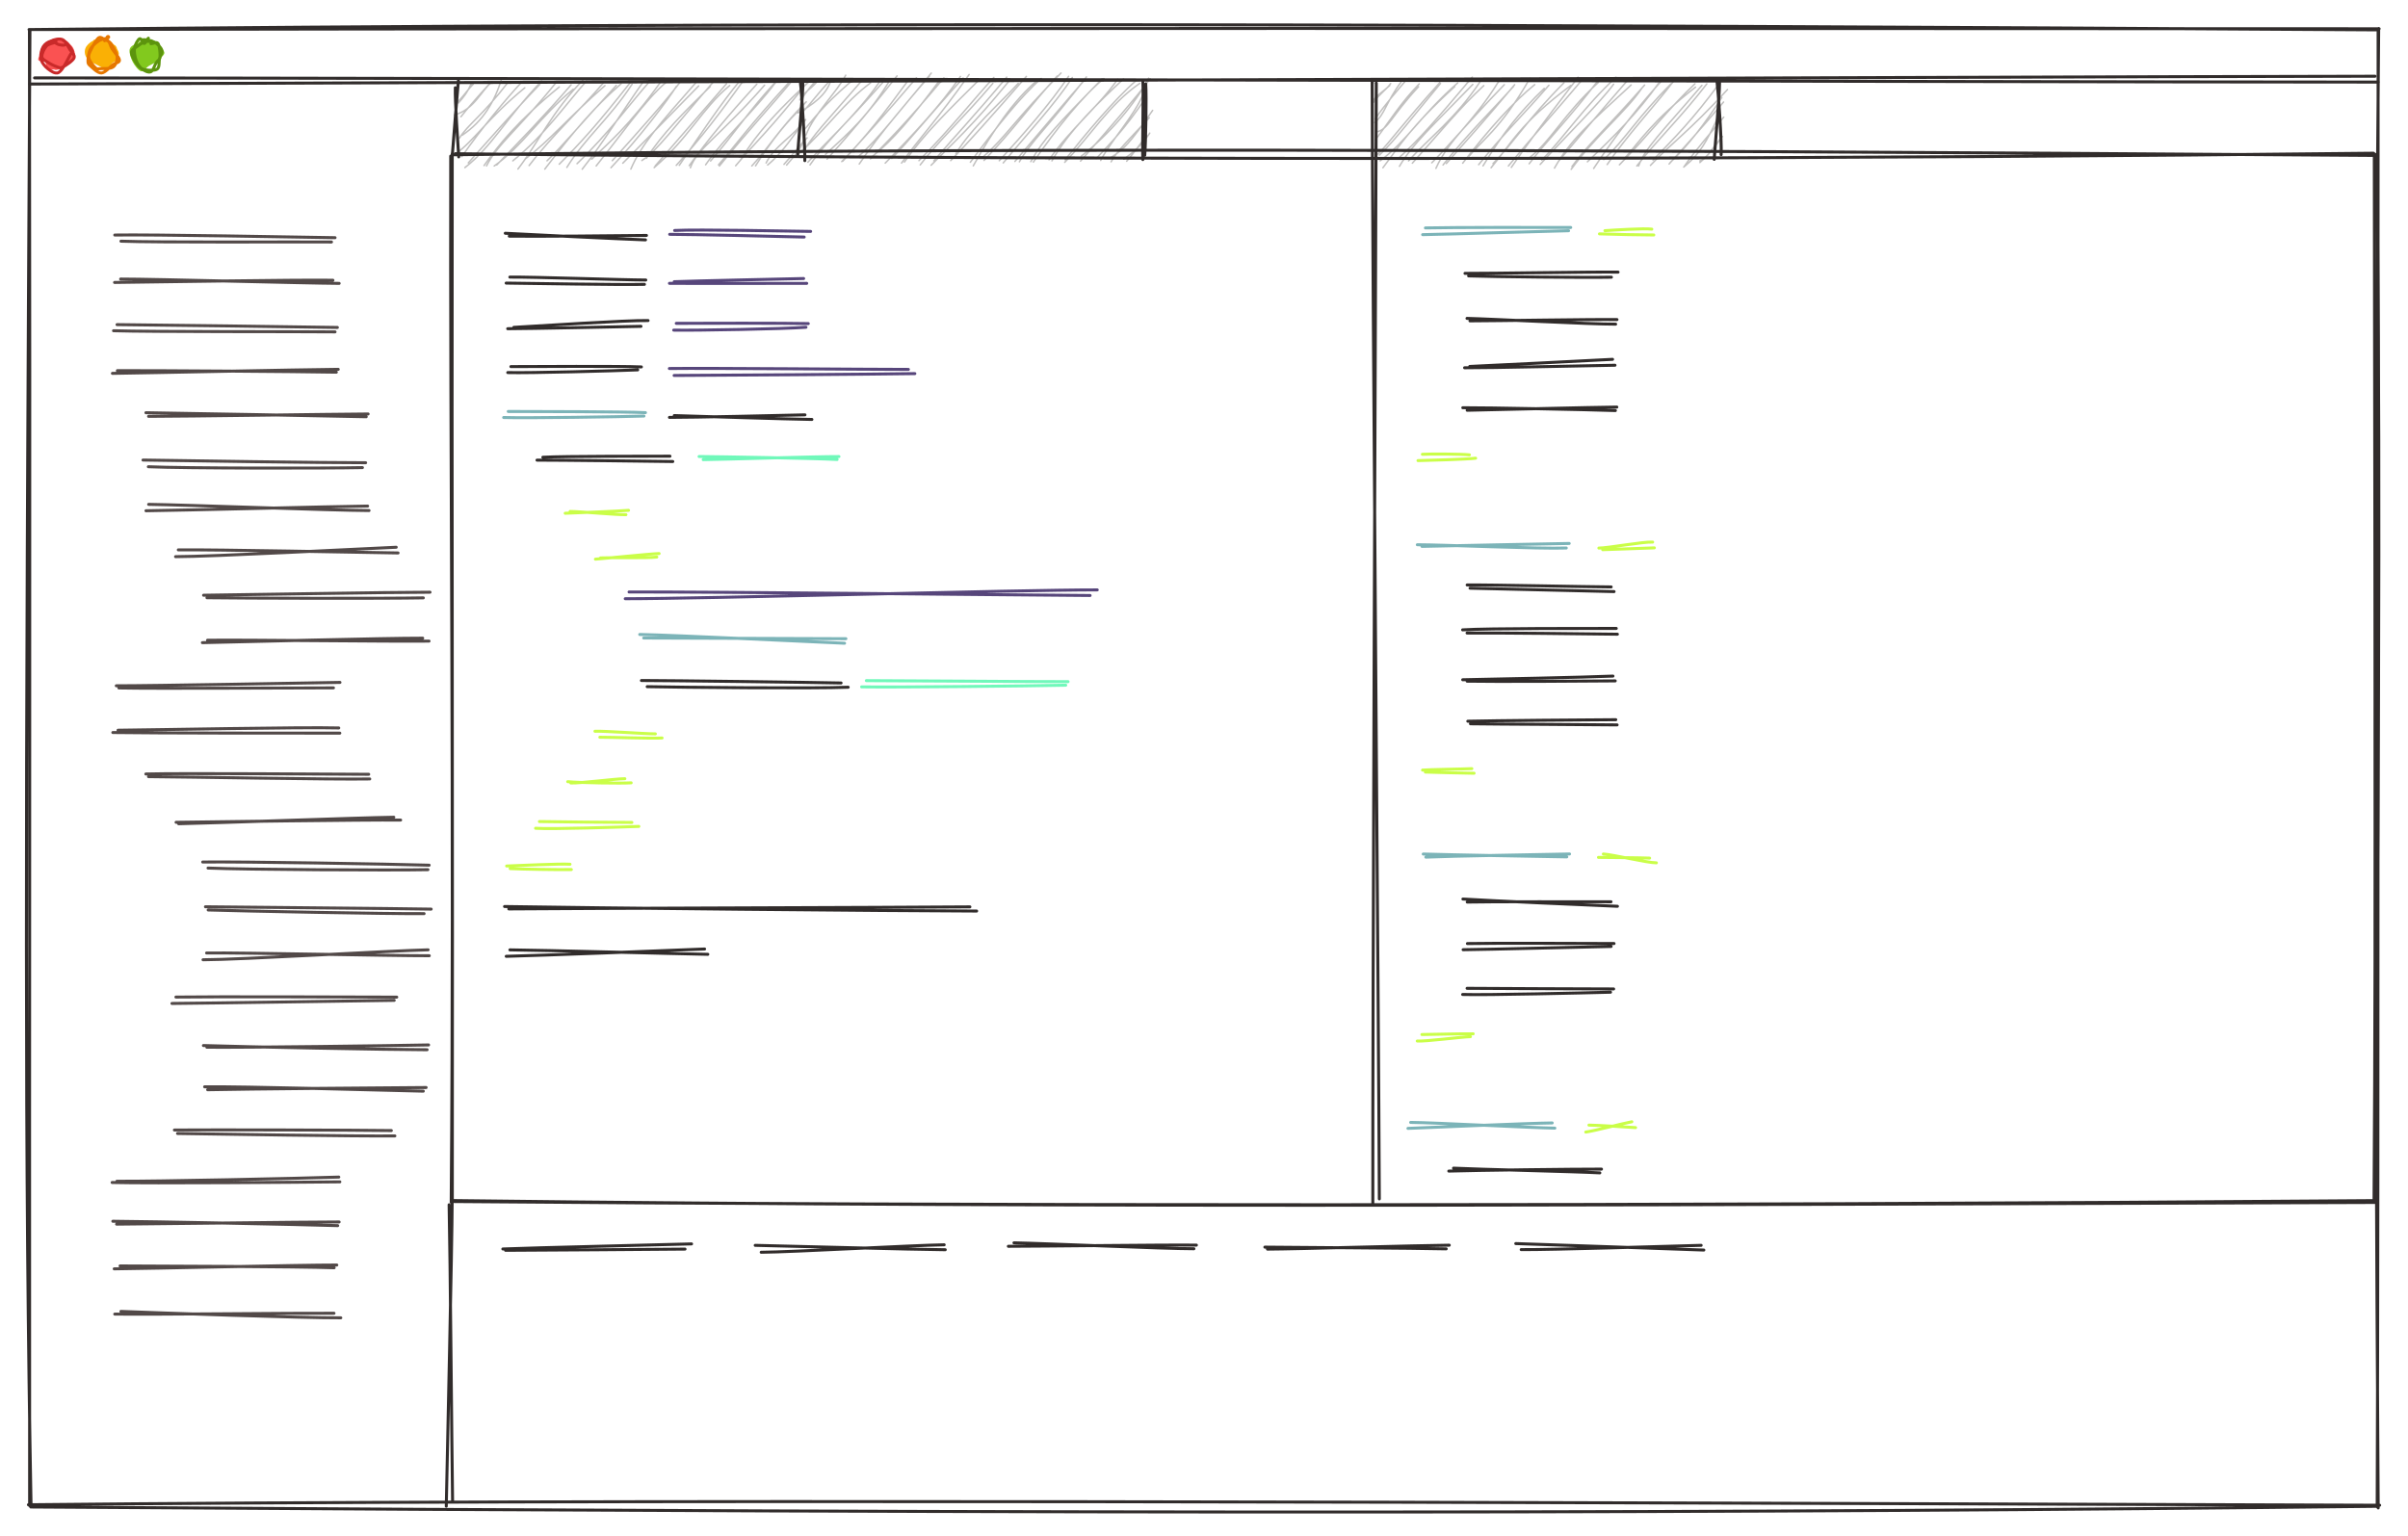 <svg version="1.1" xmlns="http://www.w3.org/2000/svg" viewBox="0 0 806.201 514.385" width="806.201" height="514.385">
  <!-- svg-source:excalidraw -->
  <!-- payload-type:application/vnd.excalidraw+json --><!-- payload-version:2 --><!-- payload-start -->eyJ2ZXJzaW9uIjoiMSIsImVuY29kaW5nIjoiYnN0cmluZyIsImNvbXByZXNzZWQiOnRydWUsImVuY29kZWQiOiJ4nO2dZ3PiyNaAv++vcM39unA7h/1GXHUwMDBlJlx1MDAxYbCBt25RXCJcdTAwMTmZnMOt+9/fXHUwMDE23nVcdTAwMDBJ1lx1MDAwZWOtjHu2anZMq1x1MDAwMbfOo1x1MDAxM/qc0//97ebmx2o/6/344+ZHb9cxRmZ3YWx//G69vuktluZ0oobQ8efldL3oXHUwMDFjr1x1MDAxY6xWs+VcdTAwMWb//vfrjHBnOn6e1Vx1MDAxYvXGvclqqa77P/Xzzc1/j3+rXHUwMDExs2vN3SXFol8mvXx8hOHj/Xqy7aWnx6nHi/76MoteZ2VMXHUwMDFlR73XoZ16nVJcdTAwMWFmnFx1MDAwMcFcYqJcXED0MrpXo5iysGSCXHUwMDEwXCJcdTAwMTBBUHD6Mrw1u6uBuoRcdTAwMGJcdTAwMTZcdTAwMDaSSCBcdTAwMTnj6lrxcsWgZz5cdTAwMGVW6lx1MDAxMlwiSVx1MDAxOFx1MDAwYlxuOFx1MDAxMFx1MDAwMFif8fouz9/oj1x1MDAxYvDyynK1mFx1MDAwZXux6Wi6sL72vzBEXHUwMDFk1H790m2jM3xcXEzXk+7LNauFMVnOjIVapdfr+uZoVFntR8/ra3RcdTAwMDbrxZtf/flTXHUwMDFl/vxcdTAwMWTgyesv85ZTdTdeZ6mPfVx1MDAxY0x6y+W7OdOZ0TFX1nJB8Pp7WN9xlulcdTAwMWVv239O339gLGZ/vs+PpfXDm2/W61m3XHUwMDE1XHUwMDAxxCWi+M16vopcdTAwMGZhpy9cdTAwMTamk6MkYcYgIVi+XmAu40qCVsc37Vx1MDAxYqNl73UlrUVMPEvX81x1MDAxN52sR6Pj6P9+t5O0cVx04dvldFCKVXlNtsyR2UjVPEtcdTAwMWGTPExcdTAwMDRkSFx1MDAxMPheUI6SJkWYK1x1MDAwMYFIXG6B3snIX5LGXGJcdTAwMGVjXGIkJ1x1MDAxMKn/YVx1MDAxYknDXHUwMDE0hJXMUsAw4YwyLWlcdTAwMWZLXHUwMDFhpFRcdTAwMDJMKUY2klx1MDAwNilxXHUwMDE2NcrV3eSfXCJqrPEwXHUwMDAwgylcdTAwMTO5Q3Vbmpv5XHUwMDFhX8XPRW1kTs6kjIUhxlxcSPD27ltrxolcZivhw1x1MDAwMHLKbSVcZpxLXHUwMDE0XHUwMDA0MIyRenbh01x1MDAwN6BcdTAwMTaoXHUwMDFmx9/lXFyg1DJcdCygrUBcdOkkT1x1MDAxMHLCOUL451x1MDAwNepleDY132pM68/rv25eb9nxh5d//+f3j68+k4fX2b+dvMuPkbFcXMWm47G5Ur9CyfpKp99zuTJcdTAwMTarqDnpmpPH07HepOswcpxcdTAwMTVZLKbbQc/o2sw7XHUwMDFkc1x1MDAwMVxywMUhspvfLVx1MDAxYdUkXHUwMDFmm4fMrP5U9lx1MDAwMlx1MDAxYaU8jFx1MDAxOaCYnOr94+OcXHUwMDEzhSHDVKmw9yS+2lxyJEyU2YFcdTAwMDHmXHUwMDBlT3OgWfuINVx1MDAwNJRtplxmhbOntLXC0Fx1MDAxMTVJJcVcZlxuXHUwMDEwMNRcdTAwMWOF4mT2l0Rt01x1MDAxYT71XHUwMDBmXHUwMDBmsXVX3peWolxiXHUwMDA3vc6DJ9TUqiCM/7LQ32s1gliYK6XG1UNJWjbPOWk4LFx1MDAwNVaKXHUwMDFhM/5Og/1cdTAwMTRoXHUwMDE0KXNefDvQoOTKqOCSnpnellI703R/kcaBooxIjoJcdTAwMDaag0ycTP6SnOEl6k1cIsbtcrbpj2v9fVxiLkKtyzkjUHP2+ZxhwVx1MDAwMaG2+szFdESEXHRrptCY+YZcdTAwMTmNbnulYTnxcN83Wqtxq1x1MDAwM1x1MDAxYaJxOWZUqzNf1Fx1MDAxOYJAKJ/fXHUwMDBlNOmszjihlFx1MDAwMlx1MDAxNDi78Yo5XHUwMDFiptoz8XSYXHUwMDFlXHUwMDEyvV683lxcLtNpXHUwMDExupwzrtWZL7FcdTAwMTCkXHUwMDE28a2j9Vx1MDAwNjPqhJlQjFHBicbsxj91XHUwMDA2x0/1RetQlYbJXHUwMDBljZphPi4rnjCTbphcdK3O/MBcZknJmNJmtursbFx1MDAwYuUvzlx1MDAxMKBcYlx1MDAwMc6Qtlx1MDAxYm98XHUwMDAzLUfzXHUwMDE5o1x1MDAxOVx1MDAxZmUzu9xcdTAwMDBsKpHObOkt4uhcdTAwMDZcdTAwMWFcdTAwMDVan/lcdTAwMDCaWj0qXHUwMDEwOLdcdTAwMTCPXHUwMDFm41x1MDAxOHBcdTAwMTTWllx1MDAxZKJcdTAwMTdsS2rO/i5nZdKYZ41MvVx1MDAxNp/gda74XGKXO1x1MDAwMi/nXGZqheZcdTAwMDNnaoUlx1x1MDAwMttFXHUwMDFiIXDck4VUrVx1MDAxN6Bvt940aJ9cclq6ssRlc5sqplx1MDAxYrX+Yct7j5vWxNNeNXBcdTAwMDNccmuF5sdcdTAwMDaagFx1MDAxMjolP1x1MDAwMEdcdTAwMGZcclxuijnEhGlcdTAwMTftxj+NVlx1MDAxYyZcItlsq9JMVUWtXHUwMDEzulx1MDAxZFx1MDAxYsyTi8agXHUwMDFiaERrND9Ag5hJtfjMLlx1MDAxNFx1MDAwMoFjRlx1MDAxYiRATWLkjWunSfts0jowX1x1MDAxZcxcdTAwMWWjpe79gq+n+93mYZa9nDSmVZpcdTAwMWa2o1RLXHUwMDBmXHUwMDA0sstcdTAwMWOFwG1cdTAwMTNcclx1MDAwMMpcdTAwMTHTwZBcdTAwMWLfQCuibFx1MDAwMq26+X6rXHUwMDFluVx1MDAxZt6ViribjF5cdTAwMWPcp1xcqzQ/oo6EQSykZHZRR1xiXHUwMDFkw45QSqXR0NusLU3ap5M2JzCERr072FvmquZDXFxiapO8/ndJk1ql+Vx1MDAxMXaUknCAia1KQ45hR1x1MDAwNLAkXHUwMDEwXHUwMDEwoUG78VxyNFwidre11mZXjFx1MDAwZWFxlYrGm4VNz1x1MDAxM2hucUdcdTAwMDa0SvNDpVGChJBviXlLmmNiXGKkglJGoY7wXHUwMDFmx/whbY5cdTAwMWbSMVx1MDAwNCOxh3KqOL5D5n7bvL848MiQVml+kMZcdTAwMTHmnDFqXHUwMDFieUTYiTRcblx1MDAwMFZmp1x1MDAwNu045lx1MDAwZmiJxTB6SOSKODbuz0A/UjRcdTAwMTJ4fnE4RK2UXHUwMDA2zVx1MDAwN9AwQVx1MDAxMFLgoNKc99Ikw1Y4REf4b3xcdTAwMDNtet9cdTAwMTjO5EEmSWFcdTAwMDafVtF5JzTwlLrvXHUwMDBlXHUwMDFh1Vx1MDAxYc2XWjSMkVx1MDAwNDZIXHUwMDFkQePOtiOkklxuXHUwMDExuMLPayatUFx0xVMhtpjOXHUwMDEzhTzfd7KksDYuJ41pleaHSlx1MDAwM8gq+uTQNj1cdTAwMDSf7bC9kIZcdFa36G1cdTAwMTGbJu2zSYtPkile2sUjSyM0zsJcXJLLoqc6XHUwMDE5dy9NaJ3my15cdTAwMWHAXHUwMDAwvG2L81x1MDAxNjSX9Fx1MDAxMMKIXGZigfVcdTAwMTWDVtnV1otia2qS1m1tll1v+CHpqb7aXaVJrdL8MFx1MDAxZSWFXHUwMDEycGmv0Vx1MDAxY7NDJFx1MDAxMEhcdTAwMTKqK2WOY/5wNsjfXHUwMDFmYo8kXHUwMDAyY/V8YVjeV3b1XHUwMDA1uZgzXHUwMDBltULzQ6EhYXXQQmc24pEzl+RcdTAwMTDLRUNcXDcyOI75XHUwMDAz2ohcdTAwMTeS8WL06V5sikOex+Y6V3q82HLkumGIP5Wfklx1MDAwMaH8LdtoyHmh2lx1MDAwYmmcWVx1MDAxYVxy6GjIccyn1jxTMZt20vHYIVx1MDAxMVxuXHUwMDFkXHUwMDBl28l0MC5cXJxcdTAwMWPCdctcdTAwMTBfSGNcYlx1MDAwMYGpve1IXHUwMDFks0O4oFin8PtcdTAwMGKaQK3SbpZcdTAwMGZcdTAwMTXbq07EbIbAbVx1MDAxZN5dXHUwMDBlmm5cdTAwMWHiT74jllJcbsLtQXNUaURcdTAwMTDGMWQ6XHUwMDBi68Y30EKpSIWz3jbeYPezXHUwMDAy21xmy0b58u48XFx3XHLxp51cdTAwMDEggFmFL7agOe6kSa5cdTAwMTBcdTAwMTW6+vN5zFx1MDAxZtBmuW5i1ZdcdTAwMTWemydKrdVgLNHD9nLQdN9cdTAwMTCfWlx1MDAxNVx1MDAwM1xuKSa24ZDzUrXX3Fx1MDAxMKXSIGVSk3bjXHUwMDFiaYXtvGuKhjFAsk2rU7Ih5YWndEclMCyMXHUwMDAwopAwZYtg/p41rFx1MDAxNo1byatcdTAwMDBjziQ+Z82mL7i6MkykctU54pLIN5Ez3avYsedcdTAwMWPEXFw91Gyz+IVzXHUwMDAxqESUMFx0XHUwMDAyV5f27uozefjisFxyXHUwMDBloDNj/YVYXGJZXHUwMDFhUXHXjLU9VYByqGhcdTAwMTJcZkDAT1x1MDAxYeZcdTAwMWb1XHUwMDFhI2GqvFxiLlx1MDAwMOKYvOn6/XLKXHUwMDAzXG4rp1xcXGJFonLP0YV67buiJrggVFx1MDAwMju1Rp13rZFlbVApgkaak0ycTP6SoC3v71AxXG5DIFbaP5mZ4aFTNj3lXHUwMDE2c+vEXHUwMDE0XHLaP1x1MDAwYpogXHUwMDAyK0PLtlx1MDAxZlx1MDAxNneulsFUsVx1MDAwNoO3m3bNoCXisFCtXHUwMDFmUCFcdTAwMDeWndTtxDB54slcdTAwMGJoQmiN9o+DXHUwMDA2mXKDXHUwMDA1tdVoLo3BXHRV5piEgUt4vGbQYGpcdTAwMWGPkTSc8VREJuJPZrpcdTAwMWJPeVx1MDAwMU0yrdH+cdCQcrSQXHUwMDA0XHUwMDBlXHUwMDE1oC59eqRQq46Dl8V/zagthZkp3rafZtCY10btnVE7LNfeQlwiVCu1f5w1TiRFjNiH+Z1LQCGGXHUwMDEyUKvxiEbNN9TSZr/bm1x1MDAxNdqpxrTzhCvRe3K7z3lcdTAwMGKI0LAgXHUwMDE4McjPOCNIjUkrYGR/uCohYSlcdTAwMTSg7PTEQk2Zd8ooUkqJgfOuqZa2czZcdTAwMWQpJVx1MDAxMDJcdTAwMWO4XWsnmTiZ/CUhK2xaUfZ4XHUwMDBiclx1MDAxZDpcdTAwMDSxQah+hzuejv10hYxcdTAwMDBcctnnb1lcdTAwMTO1wFx1MDAxMti2dzzvrvp6Plx1MDAxYeFcdTAwMTiCwOVgXTNk8+GAilx1MDAxZa5m2WKYKu8hvWXJxMWQUa3JfIg2YoCRrWfmUosmMVx1MDAwMlx1MDAxMMnA1chcXDNj2Xp0m1k/VtOp5WA9ZuNcdTAwMDQ1657yXHUwMDFjXVx1MDAxOeNakfmhyDBcdTAwMDPYPqSPnXs6XHUwMDEypP6jIHBtiq+ZsvY0dlx1MDAxOMlcdTAwMTYox7d9Nt3D7W1cdTAwMDZ56rzvSpnwU5PxTpu0v2HiXHUwMDE1l9LqfmVLXHUwMDE5cd44k1x1MDAxMEAoaND2za5cdTAwMTmyh8pTsjpcXFXHg+nm4ZDc0Gl57qlxKkfOkFGgVdmnQ4alXHUwMDAw1kmCf5MxxZdcdTAwMDBcdTAwMWNcdTAwMDTuULRrhmxcdTAwMWON77e3w3az2lx1MDAxOJjmwzrdzLY8ZVx1MDAxMXPsXHUwMDAyXHUwMDE5XHUwMDE0YYBcYuF/5lx1MDAxMKMzzFx1MDAxMFxiXHUwMDAzyrlcdTAwMWGmXGIgrEyfy0DrXHUwMDE4/d53TCO2XHUwMDBlN7PaptpcdTAwMDU/uHNcdTAwMWPfOlx1MDAxY15cdTAwMTJcdTAwMWW4OL6zWJxM/5KsidvBqLipVVx1MDAxYvG06HRcdTAwMWJccs7L2aEn1ohcdTAwMGJrXHUwMDE4a9b8aecoXHUwMDEwXHUwMDE273pYvWHNuVx1MDAwNlxyM6umXHUwMDFhXHUwMDA0zT27btRcdTAwMGW90q657CT3h7va4VBZRGvzu+XFqEmNmj+pIIxcdTAwMGIk7ZtfueTrK86U5Vx1MDAxObycq+tGXHKkk7dcdTAwMGbj4e3srjNM4ENpTzIhb1tnLlx1MDAxNiRcdTAwMDPagvSp775cdTAwMTCCWnakXHJr0rGFgbpnhMO3XHQkXHUwMDFhtc9HTd6Vo9HobiNL962cMSlcdTAwMTdcdTAwMGa7gqdcdTAwMTMu3FwiXCJcZqEwp8Jqz+lcdTAwMTBcdTAwMTPBKFxmXHUwMDAw4ko1SkisoihN2k/lN0pBpKDn2fnHz3HeRlPWo5VcdTAwMGZcdTAwMTe4rWpHsTiZ/SVRS1x1MDAxN7uRXlxirttVmo7Mm71cXHNcdTAwMTePXVx1MDAxYeFnmIfVSlx065lrlcmeZzdqrfb86qX5jVx1MDAxOCBG7VOJpWPmXHUwMDE1UvdO4ODFXHUwMDFmr1upNVx1MDAxYbF5g29TM7moJ/axeK5qRMaeSKMurlx1MDAxYXHfS4NqLlx1MDAwNliNqnehUshcdTAwMGJ1XHUwMDFh5YTx71x1MDAxN+iH3Hr0O0T6leJy1GmYXHUwMDEwSHnwTm1ylouT6V9cdTAwMTK1kGjHUvtktbZdxtHDZGzKxWx/sVKj7jtqv1x1MDAxYbVvuqcmIGNcdTAwMWM4nGKNnUmz3DtcbkHgXHUwMDFhhlxcN2n9MqKFQ22RetjtOsSM0Fx1MDAxNpx4KkXjXGY4KzXmTlx1MDAxYWNh6zhcdTAwMTOCmFx1MDAwMFxcqvt+XHUwMDE5aN80Q0TdXHUwMDAxITiyb1TsUlx1MDAxYkOZkIDgwPXAcpSKk9lfkrNcdTAwMDKJLSu3eTFbkVx1MDAxMEhuZCSTmUwv1mjM3Xj8xZx9U4VcdTAwMDax1bDG4dCm8022V844gFxmo8ClYl01Z1PS6jRXtX1nLEc51ipXXHUwMDE3Rt9TV0dXfcY1Zz5wpkCDytKy3bd+m+F2XHUwMDFh4keEXHUwMDExXHUwMDFluINkrlx1MDAxYbPFPENj40YztuXDXHUwMDE1TZt1XHUwMDAxXHUwMDE20lx1MDAwYmbCLVx1MDAxYstfzDjoi7bx7TBjQEpMXHUwMDFjzEbiuJFcdTAwMDa5XCJcdTAwMTPT4HW+umbM7supfJ1XRps+WpeSUZZutam3fTTurM38Lan+plx1MDAwMUeOOVx1MDAwMcQ+39FcdTAwMTkygjCkXHUwMDAxTFxmuebE4k6o14yTVf+xQdMzVlx1MDAxOIm9sfaW7OjGmK9cdTAwMTXV35QxTDBWi3teO31cXGBnv4xcdTAwMDLMXHUwMDExJEHTZFdcclkyw4egXWt0R4/LOKbF+LK0uVx1MDAxODJfK6q/KWRcYjC1xIjZ18g4NtpXXlx1MDAxY1x1MDAwNlx1MDAwMTxH95ohI7w2b2SeXHUwMDFlgZltZbsktVuIhqf2366QfVBSzWVYqlx1MDAwMam8d3UpXHUwMDAySFP2UzFGiYGy/IRd52/mfJxcdTAwMDWjmKHAVVQ7ysTJ7C9J2WxTbSRcdTAwMDfxQW86KzeW6dpcdTAwMWXkk95cbtHcKPO1pPqbXHUwMDA2XHUwMDE4qdJkUNpXVJ+rt5dkK1x1MDAwMCRcdTAwMDCQXHUwMDA1LoX4mlVZXCJcdTAwMTfNjauDaag95LEoWdXoXHUwMDAxebNcdTAwMTeFS1x1MDAxON/XkupvXHUwMDFhXrSMRcjI+YHU1lxycC4+o1x1MDAwMGFGXHUwMDAyd4LFNTMmSzBfqeSmeChNZtTX+3tY8lR6XHUwMDA2XHUwMDAxgmFcdTAwMDFcdTAwMDCjXHUwMDEycsnO44s4LKW6l+ovSFx1MDAwMEM2pMmweqxiyLFAukPIz9qMXHUwMDEwQ/VIs6+IcfbMuHVmXHUwMDE2XGLewUxOMnEy+UuiNlx1MDAxOddqmXhUXGZcbrN5W6RcdTAwMGXtilx1MDAxOHpqw/NcdTAwMDFqXHUwMDE0ifeoadI+hzRGKVx1MDAxMMB2z4yfvfjai0cyQIN32OA1k/YwXHUwMDAxMZQpXHUwMDBmXHUwMDBmK1DKmJPpjqdGnryzXHUwMDBmSGNcdTAwMThr0nwgXHKp1WXCvqLaucpcdTAwMTNSxJmAXCJwkZBrRq1cdTAwMTHj9zJdXHUwMDFkVHJcdFx1MDAxY9lcdTAwMGVFtLRcdTAwMThcdTAwMWHeUIPMXHUwMDA1NX5qP2rUPqckXHUwMDA2XHUwMDEyoZxcdTAwMWLbXHUwMDAzYyB01GpISFxmMFxiXFxa4zWjJmB1Tmhin53OcJ804rlBPpL2hlx1MDAxYXZDjWDhr6v2TSOPUFx1MDAwMk6RRMguvO9cdTAwMWNcdTAwMTVRXHUwMDBiLyTBwWt/dc2sVVx1MDAxYpskjlx1MDAxN5eF5OBQlYdxqIlHzV/AXHUwMDFhJf6qtW+KXHUwMDFhYcqSx8pjs3PVXHUwMDFjg1wiUKrbwzhcdTAwMGJcXEn1NZPWe3pq7/fd4Vx1MDAxNNZcdTAwMDePs/V6vs/de2pcdTAwMDH+XHUwMDAxaYz4XHUwMDFiXHUwMDE1+aakqaWVXHUwMDAyMWbvqzn2XHUwMDAxx1x1MDAxNp2EXHUwMDA2L/3qiklrXGKwTU9cdTAwMWbJY0FcdTAwMGXmmeTSjPFcdTAwMTX0SJpbVISf2o+atE8pqUZIrT06z2k8emqOSlxyWe1cdTAwMWMl4TpcdTAwMDB5XHUwMDFj81x1MDAwN7VkPD+G3VRjhJZRXHUwMDEzxsxMerGZ/VxuV436vKv2XVmDgCvcpO3+tSNqhFx1MDAxMCbfla5p0j79XHUwMDA0XHUwMDE5dltKxVZ3cYmTeNqfR9aDJP9cdTAwMTWOXHUwMDFh1UrNXHUwMDBm81EgiDhcdTAwMTS2jUKEY/hcdTAwMTFSXCKhNVGjduNcdTAwMWJqXHUwMDExXHUwMDEwXHJcdTAwMTWjw6c26tVwIdp+XHUwMDAw5Vx1MDAxY/tcdTAwMTWeXHUwMDFh0zFcdTAwMTE/cvihdYIgw+dUXHUwMDFkP8d5W01giSRgXFyzduNcdTAwMWJr1WoqniskzDbjhfaiXHUwMDE3XCJZY+HpXHUwMDE43Y9cZkimY/3+hEVcYiNcdTAwMDJgYJvK77ytXHUwMDA2ILZSU3Ws/zjmXHUwMDBma/na057vkq1BqVpcdTAwMWQs92QxfKp4qpj5yITkWq/5kWuMXHUwMDA0Vs6aba6xcGyAhVx1MDAwMFx1MDAwNVx1MDAxMtHg9XS8ZtJWlVhi00xOwChcdTAwMTlbV2nv7ql08Fx1MDAxYYF01WpCh0X8KVx1MDAwM1x1MDAxNVZcdTAwMWU8YLZazZE1gZlE1tnyXHUwMDFhNd9Qa9THo1x1MDAxY2810+Y6vsrsyvtZfjr6XHUwMDE1Sk3ouIgvuVwiVpN6XGJtW4c4XHUwMDFmKsO4lWzMhM6AvPGNtF6PT0O7XCKqZ8atXHLF/c6yXHTmv1wiLMI1aX6QXHUwMDA2uLCKru07O7plQFLOKNVcdTAwMTHI45g/qD3u2ttcXK5bMbr9Q58uS63ILu8x2Vi4XHUwMDE3q9EwRsrztlx1MDAwZeWStvYjZGGrYFx1MDAxNGIr8lxmlHuvj5X5qb5zXHUwMDE4Y/U4s083Plx1MDAwZpa8WJBSclxug7eH7SxcdTAwMTUn078mbpVm71x1MDAwMTy0XHUwMDBmj8UnwuFDNtVu3/5cdTAwMDLcKD5cdTAwMWVcdTAwMTFcIoV1XHUwMDAwXHUwMDFlwXZd+DVtx1cv1m1Qrb5cdTAwMDDctpkqdt5eUy5cdTAwMWWl4m17SM3b5/OWaUeSYlx1MDAwM1x1MDAxM0+lTGV8V1x1MDAxZOdcdTAwMGXjR0/9VD/gjWFcdTAwMTJGyi+gXHUwMDEyXGKkTINzS1Lz9vzqxSWiUFx1MDAxOetcdTAwMTTZxkfe9po7XHUwMDBm+6tnXCJcdTAwMTaBi5BcXDdv81G9U89mU6vowmTZKerBXGb3mOTP3WvXNG8+xSMhUy6atDcnnTtmQcGBoPTt7pzmzYdcXK2h5OmH/CZibOr5euGhVumsPCaQuDdAXHUwMDAw2p70KVuLXHRJkbQ/XHUwMDE0XHUwMDE0u5SwXHUwMDFkd1xyONf+2/OYP7yV42asaI73hX5cdTAwMTLsXHUwMDBmOFtmzX7tXHUwMDE38MZcdTAwMDBcdPPjUVhIWjnp51x1MDAwN4Nq3p5fvdh/w1xcXHUwMDAyYt9Hy+3UXHUwMDE5NUlyQLV++3PMXHUwMDFm3uLZRtZIhsbjuqhPI8lcZlx1MDAxYqShp351XHUwMDFm8Sa1PelX41x1MDAxMcbV8tvixlx1MDAxZN03yI/5kcHrc3zduOXjj9VENk5bjFx1MDAxOcVFw1hcdTAwMThcclx1MDAxOfWCXHUwMDFik1wijJBcdTAwMTBcdTAwMDJcbkwlPqFccnNcdTAwMTJmSqhcYsPHY69tzElwTpdy+Vx1MDAxOCXKXHUwMDEyxcia9DZbVm+9OZ/HazUuxrbmJHM8+Fx1MDAxYVxuwTFcIjRwuL27+lxcIL44bozfJeC0MYrcR8eRp4fpoV9ve+pcdTAwMTSpnj9cdTAwMWG3IODGJCWCOVx1MDAxY/p0XHUwMDFlQ3mp1SZEedU0cM7bdeN2P72br1ZcclN072CotTXZXCKy95SVLJHWbsHATUhOXHUwMDAxtC1cIoXIuTWrXHUwMDE0XHUwMDE4XGLMgpbDdd24baOVbe2u2U9cclx1MDAxM9lQqCCb6VIv78l3g1xiaN5cdTAwMDLAXHUwMDFiXHUwMDAxXHUwMDFjXHUwMDEzQOz33pytSSZcdTAwMTmhQlx1MDAwNi615Lpx25vpQyzeNYb3jWxxa0xqUNZsKlx1MDAwMVx1MDAxNr3O6lngT1x1MDAxYzhcdTAwMTmGXHUwMDEyIWx5tkI9Zs+Q4+rRS1xiRFxmUk7OiIPWcdpcXFhcdTAwMTXEx1x1MDAwMCa3SZ20llx1MDAxY2AsMaXk3Vx1MDAxNVx1MDAxZlx1MDAwMmhcdTAwMGKXXHKEZ6D+XHUwMDEzXHUwMDAw4p/gb2n9cF6Hw1x1MDAxMVx1MDAxM0w96Wz4XHUwMDEzLlx1MDAwN2uoKVx1MDAwMlxccnKvi5hFyu1lqL4uymU2h6dGL7/rXHUwMDBim0bAXHUwMDBlYmY5Lkq6JFwiXGJRpZVPn+w4fMxlg5xgZSNLLWZ+iFx1MDAxOWTqMcixfWY8Zo5lzOo+UMTBXHUwMDA1XHUwMDFk713kXGZWXHKwaJJmaVx1MDAxM+uag2Y7Ur19KnuWM6VcdTAwMDRpmFx1MDAwYlwikLJcdTAwMTmZRG/C9i8mhMBQPfyBdThcdTAwMTTTXHUwMDBmNH8kXHJYJ34wZusvXHUwMDEz4Lj7gohcdTAwMDRKMV2QXHUwMDE57lwiaevBclx1MDAxNN3PhvvRfSjTp6Q7rCyT55LWXHUwMDFijczZ8kTOKJWWIFmHjHHM8KnaZCBcZoHkWEjrbExcdTAwMDbPxUyGJZFKo1pNg4lcdTAwMTJLdi5lzpd42HWQyEDuh+X8q29QRJGDiJ2ISoBMVntcdENWtjm3d1x1MDAxMIFL/NM61lxi41x1MDAwYlx1MDAwMjIuXHUwMDAy1lx1MDAxYTXM9WiRu41cdTAwMDJcdTAwMTPNzGQ+UVrZbFx1MDAxYdtcdTAwMGLY85MqsFx1MDAwMtZjnFx1MDAwM/CRgLXV4/hKXHUwMDA0XGZcdTAwMTKlLSmxN8rgec/GXHUwMDE3XHUwMDExg1ZcdTAwMDd+dcN+Plxi4VwiYtnt9L5eyVxy5a6c21xyRrP00Mh6foaJYD/DaEdcdTAwMTLQdVx1MDAxNzGBOlx1MDAxMvauRcTUXHUwMDAyUauDvK3fXHKpo4gxXHUwMDAwlS8rL2hcdTAwMDH6LGK//en7/jBms8rKWFlv/ixwPzZmb1x1MDAxYrVj/Pjnx2/W7P/9P1xiq1x1MDAwN1x1MDAwMyJ9<!-- payload-end -->
  <defs>
    <style>
      @font-face {
        font-family: "Virgil";
        src: url("https://excalidraw.com/Virgil.woff2");
      }
      @font-face {
        font-family: "Cascadia";
        src: url("https://excalidraw.com/Cascadia.woff2");
      }
    </style>
  </defs>
  <g stroke-linecap="round" transform="translate(10.106 10) rotate(0 393.047 247.193)"><path d="M-0.07 -0.1 C248.27 -2.66, 495.33 -1.85, 785.41 0 M-0.38 -0.11 C285.04 -0.66, 570.67 -0.44, 786.43 -0.37 M786.28 -0.46 C784.8 154.13, 784.9 307.85, 786.12 494.96 M786.09 0.17 C785.94 180.66, 786.26 361.7, 785.78 494.57 M786.61 494.05 C487.72 493.04, 187.7 491.96, -0.6 493.89 M785.93 494.41 C575.2 496.79, 364.59 497.05, 0.19 494.64 M0.29 494.34 C-1.78 382.21, -1.65 270.43, -0.08 -0.06 M-0.19 494.2 C-0.29 319.69, 0.01 146.02, -0.25 0.07" stroke="#312c2b" stroke-width="1" fill="none"></path></g><g stroke-linecap="round" transform="translate(151.912 51.802) rotate(0 321.655 175.178)"><path d="M0.51 -0.33 C245.06 2.3, 488.48 1.23, 642.71 -0.5 M-0.17 0.03 C172.62 -2.18, 345.54 -1.92, 643.5 0.25 M643.78 -0.07 C644.78 79.67, 644.99 159.96, 643.19 350.26 M643.01 -0.29 C643.14 122.89, 643.62 247.42, 642.92 350.47 M643.93 350.86 C429.25 351.52, 215.74 352.89, 0.15 350.23 M643.28 350.24 C403.53 352.12, 164.45 351.95, 0.14 350.55 M-0.85 350.8 C0.17 224.1, -1.27 95.45, -1.01 0.47 M-0.48 349.88 C-0.29 232.45, -0.7 113.68, -0.5 -0.22" stroke="#312c2b" stroke-width="1" fill="none"></path></g><g stroke-linecap="round"><g transform="translate(150.564 402.316) rotate(0 -0.098 50.543)"><path d="M0.83 -0.98 C0.78 15.85, -0.84 85.01, -1.15 102.07 M-0.2 1.12 C0.18 18.13, 0.7 83.4, 0.96 100.33" stroke="#312c2b" stroke-width="1" fill="none"></path></g></g><g stroke-linecap="round"><g transform="translate(11.791 27.168) rotate(0 391.281 -0.331)"><path d="M-0.22 -1.08 C130.48 -1.06, 653.65 0.3, 784.35 0.32 M-1.79 0.97 C128.73 0.59, 652.58 -1.45, 783.37 -1.64" stroke="#312c2b" stroke-width="1" fill="none"></path></g></g><g stroke-linecap="round"><g transform="translate(38.664 79.775) rotate(0 36.634 0.081)"><path d="M-0.24 -1.07 C11.94 -1.29, 61.03 -0.38, 73.51 -0.18 M1.83 0.99 C13.77 1.46, 60.25 1.17, 72.32 1.26" stroke="#524948" stroke-width="1" fill="none"></path></g></g><g stroke-linecap="round"><g transform="translate(38.664 94.775) rotate(0 37.286 -0.605)"><path d="M-0.31 -0.19 C11.62 -0.32, 60.42 -1.12, 72.8 -0.93 M1.72 -1.33 C13.9 -1.33, 62.98 0.05, 74.89 0.12" stroke="#524948" stroke-width="1" fill="none"></path></g></g><g stroke-linecap="round"><g transform="translate(38.664 109.775) rotate(0 36.814 0.141)"><path d="M0.52 -1.07 C13.09 -0.95, 62.22 -0.34, 74.29 -0.12 M-0.66 0.98 C11.87 1.37, 60.84 1.23, 73.51 1.36" stroke="#524948" stroke-width="1" fill="none"></path></g></g><g stroke-linecap="round"><g transform="translate(38.664 124.775) rotate(0 36.773 -0.423)"><path d="M-1.03 0.25 C11.35 0.09, 61.89 -1, 74.58 -1.1 M0.63 -0.66 C12.87 -0.71, 61.57 -0.38, 73.94 -0.14" stroke="#524948" stroke-width="1" fill="none"></path></g></g><g stroke-linecap="round"><g transform="translate(48.664 139.775) rotate(0 37.387 -0.899)"><path d="M1.08 -0.35 C13.41 -0.36, 62.56 -1.09, 74.58 -1.15 M0.19 -1.57 C12.37 -1.38, 61.37 -0.52, 73.95 -0.22" stroke="#524948" stroke-width="1" fill="none"></path></g></g><g stroke-linecap="round"><g transform="translate(48.664 154.775) rotate(0 36.482 0.628)"><path d="M-0.79 -0.72 C11.41 -0.5, 61.1 0.21, 73.75 0.18 M1 1.52 C12.96 2.06, 60.36 2.07, 72.68 1.81" stroke="#524948" stroke-width="1" fill="none"></path></g></g><g stroke-linecap="round"><g transform="translate(48.664 169.775) rotate(0 37.552 0.19)"><path d="M1.1 -0.88 C13.62 -0.72, 62.57 1.15, 74.89 1.19 M0.21 1.26 C12.67 1.12, 61.99 -0.16, 74.42 -0.31" stroke="#524948" stroke-width="1" fill="none"></path></g></g><g stroke-linecap="round"><g transform="translate(58.664 184.775) rotate(0 37.357 0.054)"><path d="M1.03 -0.64 C13.31 -0.78, 62.6 0.21, 74.61 0.39 M0.11 1.63 C12.21 1.63, 61.42 -0.97, 73.99 -1.52" stroke="#524948" stroke-width="1" fill="none"></path></g></g><g stroke-linecap="round"><g transform="translate(68.664 199.775) rotate(0 37.399 -0.443)"><path d="M0.62 0.39 C12.63 0.57, 61.03 0.68, 73.07 0.43 M-0.51 -0.45 C11.78 -0.58, 62.69 -1.48, 75.31 -1.46" stroke="#524948" stroke-width="1" fill="none"></path></g></g><g stroke-linecap="round"><g transform="translate(68.664 214.775) rotate(0 37.032 -0.318)"><path d="M-0.91 0.43 C11.13 0.19, 60.18 -1.1, 72.86 -1.07 M0.81 -0.38 C13.15 -0.55, 62.62 0.08, 74.98 -0.09" stroke="#524948" stroke-width="1" fill="none"></path></g></g><g stroke-linecap="round"><g transform="translate(38.664 229.775) rotate(0 37.718 -0.275)"><path d="M1.13 0.6 C13.49 0.87, 60.91 0.55, 72.98 0.57 M0.27 -0.13 C13.08 -0.12, 63.11 -1.07, 75.16 -1.26" stroke="#524948" stroke-width="1" fill="none"></path></g></g><g stroke-linecap="round"><g transform="translate(38.664 244.775) rotate(0 37.113 -0.169)"><path d="M-0.89 0.52 C11.65 0.72, 62.46 0.76, 75.11 0.73 M0.85 -0.25 C13.34 -0.35, 62.43 -1.35, 74.76 -1.01" stroke="#524948" stroke-width="1" fill="none"></path></g></g><g stroke-linecap="round"><g transform="translate(48.664 259.775) rotate(0 37.642 0.198)"><path d="M1.06 0.3 C13.39 0.36, 63.11 1.31, 75.13 1.07 M0.16 -0.59 C12.33 -0.91, 62.2 -0.52, 74.78 -0.49" stroke="#524948" stroke-width="1" fill="none"></path></g></g><g stroke-linecap="round"><g transform="translate(58.664 274.775) rotate(0 37.878 -0.021)"><path d="M1.14 1.07 C13.16 0.84, 60.87 -0.93, 73.18 -1.11 M0.29 0.59 C12.6 0.43, 63.05 -0.27, 75.47 -0.16" stroke="#524948" stroke-width="1" fill="none"></path></g></g><g stroke-linecap="round"><g transform="translate(68.664 289.775) rotate(0 37.107 0.202)"><path d="M-0.8 -1.11 C11.51 -1.3, 62.66 -0.44, 75.02 -0.05 M0.98 0.91 C13.12 1.44, 62.74 1.7, 74.61 1.45" stroke="#524948" stroke-width="1" fill="none"></path></g></g><g stroke-linecap="round"><g transform="translate(68.664 304.775) rotate(0 37.904 0.021)"><path d="M1.03 -0.05 C13.39 0.33, 61.08 1.27, 73.32 1.17 M0.12 -1.13 C12.94 -0.95, 63.38 -0.58, 75.69 -0.34" stroke="#524948" stroke-width="1" fill="none"></path></g></g><g stroke-linecap="round"><g transform="translate(68.664 319.775) rotate(0 37.187 -0.043)"><path d="M0.5 -0.65 C13.13 -0.8, 62.78 0.31, 75.06 0.27 M-0.69 1.62 C11.93 1.6, 62.31 -1.43, 74.68 -1.71" stroke="#524948" stroke-width="1" fill="none"></path></g></g><g stroke-linecap="round"><g transform="translate(58.664 334.775) rotate(0 36.531 0.139)"><path d="M0.23 -0.89 C12.41 -1.08, 61.96 -0.9, 74.17 -0.87 M-1.1 1.25 C10.84 1.17, 61.06 0.38, 73.32 0.21" stroke="#524948" stroke-width="1" fill="none"></path></g></g><g stroke-linecap="round"><g transform="translate(68.664 349.775) rotate(0 37.138 0.941)"><path d="M0.59 0.91 C13.15 1.05, 62.6 0.39, 74.83 0.14 M-0.56 0.34 C11.97 0.76, 62.03 1.74, 74.33 1.75" stroke="#524948" stroke-width="1" fill="none"></path></g></g><g stroke-linecap="round"><g transform="translate(68.664 364.775) rotate(0 36.92 -0.115)"><path d="M0.85 0.14 C13.09 -0.12, 61.68 -0.54, 74 -0.6 M-0.16 -0.84 C11.87 -1.02, 60.64 0.31, 73.06 0.62" stroke="#524948" stroke-width="1" fill="none"></path></g></g><g stroke-linecap="round"><g transform="translate(58.664 379.775) rotate(0 36.631 -0.39)"><path d="M0.77 -0.21 C13.03 -0.01, 61.5 0.75, 73.54 0.61 M-0.28 -1.37 C11.78 -1.47, 59.75 -1.37, 72.36 -1.19" stroke="#524948" stroke-width="1" fill="none"></path></g></g><g stroke-linecap="round"><g transform="translate(38.664 394.775) rotate(0 36.998 0.358)"><path d="M-1.13 1.2 C11.56 1.53, 62.44 1.12, 75.12 0.99 M0.48 0.78 C13.19 0.89, 62.39 -0.19, 74.77 -0.61" stroke="#524948" stroke-width="1" fill="none"></path></g></g><g stroke-linecap="round"><g transform="translate(38.664 409.775) rotate(0 36.995 -0.087)"><path d="M0.37 0.15 C12.98 0.07, 62.68 -0.58, 74.88 -0.58 M-0.89 -0.82 C11.7 -0.74, 62.16 0.26, 74.4 0.65" stroke="#524948" stroke-width="1" fill="none"></path></g></g><g stroke-linecap="round"><g transform="translate(38.664 424.775) rotate(0 36.832 -0.522)"><path d="M-0.43 0.12 C11.77 0.02, 61.74 -1.19, 74.1 -1.16 M1.54 -0.86 C13.51 -0.81, 61.33 -0.67, 73.21 -0.24" stroke="#524948" stroke-width="1" fill="none"></path></g></g><g stroke-linecap="round"><g transform="translate(38.664 439.775) rotate(0 37.592 0.442)"><path d="M-0.25 0.27 C11.92 0.46, 60.67 -0.1, 73.16 -0.01 M1.82 -0.63 C14.36 -0.14, 63.37 1.61, 75.44 1.52" stroke="#524948" stroke-width="1" fill="none"></path></g></g><g stroke-linecap="round"><g transform="translate(460.633 26.788) rotate(0 -0.029 188.611)"><path d="M0.15 1.03 C-0.1 63.63, -1.1 314.2, -1.01 376.7 M-1.23 0.53 C-1.16 63.26, 0.93 311.92, 1.17 374.68" stroke="#312c2b" stroke-width="1" fill="none"></path></g></g><g stroke-linecap="round"><g transform="translate(168.216 417.572) rotate(0 31.727 0.045)"><path d="M1.04 1.12 C11.28 1.11, 51.14 0.78, 61.13 0.71 M0.13 0.67 C10.75 0.23, 52.79 -0.71, 63.32 -1.03" stroke="#312c2b" stroke-width="1" fill="none"></path></g></g><g stroke-linecap="round"><g transform="translate(253.216 417.572) rotate(0 31.441 0.525)"><path d="M-0.37 -0.55 C10.11 -0.33, 52.81 0.85, 63.26 0.92 M1.63 1.77 C12.02 1.7, 52.9 -0.6, 62.9 -0.73" stroke="#312c2b" stroke-width="1" fill="none"></path></g></g><g stroke-linecap="round"><g transform="translate(338.216 417.572) rotate(0 30.863 -0.4)"><path d="M-0.62 -0.23 C9.95 -0.23, 52.08 -0.76, 62.34 -0.62 M1.26 -1.39 C11.79 -1.2, 51.18 0.59, 61.51 0.59" stroke="#312c2b" stroke-width="1" fill="none"></path></g></g><g stroke-linecap="round"><g transform="translate(423.216 417.572) rotate(0 31.13 0.061)"><path d="M1.13 0.72 C11.3 0.68, 51.66 -0.52, 62 -0.6 M0.26 0.05 C10.18 0.19, 50.54 0.35, 60.98 0.63" stroke="#312c2b" stroke-width="1" fill="none"></path></g></g><g stroke-linecap="round"><g transform="translate(508.216 417.572) rotate(0 30.747 -0.051)"><path d="M-0.74 -1.14 C9.51 -0.82, 51.87 0.67, 62.23 1.03 M1.08 0.88 C11.11 0.96, 50.85 -0.27, 61.33 -0.55" stroke="#312c2b" stroke-width="1" fill="none"></path></g></g><g stroke-linecap="round"><g transform="translate(170.273 78.93) rotate(0 22.529 0.291)"><path d="M0.23 0.15 C7.89 0.29, 38.66 0, 46.17 -0.09 M-1.11 -0.82 C6.48 -0.39, 38.22 1.14, 45.84 1.4" stroke="#312c2b" stroke-width="1" fill="none"></path></g></g><g stroke-linecap="round"><g transform="translate(170.273 93.93) rotate(0 22.565 0.094)"><path d="M0.43 -1.14 C8.22 -1.23, 38.35 -0.17, 45.94 -0.16 M-0.81 0.87 C6.98 0.95, 37.74 1.5, 45.49 1.29" stroke="#312c2b" stroke-width="1" fill="none"></path></g></g><g stroke-linecap="round"><g transform="translate(170.273 108.93) rotate(0 23.2 -0.226)"><path d="M-0.3 1.14 C6.9 1.13, 36.88 0.51, 44.33 0.35 M1.74 0.69 C9.24 0.27, 39.77 -1.74, 46.7 -1.59" stroke="#312c2b" stroke-width="1" fill="none"></path></g></g><g stroke-linecap="round"><g transform="translate(170.273 123.93) rotate(0 22.086 -0.19)"><path d="M0.77 -1.17 C8.12 -1.18, 37.13 -1.39, 44.46 -1.06 M-0.28 0.83 C6.83 1.03, 35.87 0.25, 43.23 -0.07" stroke="#312c2b" stroke-width="1" fill="none"></path></g></g><g stroke-linecap="round"><g transform="translate(170.273 138.93) rotate(0 22.088 -0.095)"><path d="M-0.12 -1.14 C7.61 -1.11, 38.31 -1.12, 45.83 -0.75 M-1.65 0.88 C6.05 1.12, 37.67 0.65, 45.32 0.39" stroke="#7cb4b8" stroke-width="1" fill="none"></path></g></g><g stroke-linecap="round"><g transform="translate(180.273 153.93) rotate(0 22.249 -0.274)"><path d="M-0.48 0.16 C7.03 0.15, 37.58 0.51, 44.98 0.62 M1.47 -0.81 C8.83 -1.22, 36.56 -1.12, 44.03 -1.17" stroke="#312c2b" stroke-width="1" fill="none"></path></g></g><g stroke-linecap="round"><g transform="translate(190.273 171.056) rotate(0 9.565 0.568)"><path d="M-1.04 0.82 C2.32 0.69, 16.78 0.14, 20.17 -0.16 M0.61 0.21 C3.82 0.21, 15.74 1.35, 19.29 1.3" stroke="#cafe48" stroke-width="1" fill="none"></path></g></g><g stroke-linecap="round"><g transform="translate(200.273 186.056) rotate(0 9.732 0.247)"><path d="M-0.93 1.19 C2.58 0.94, 17 -0.58, 20.4 -0.69 M0.78 0.77 C4.23 0.59, 16.7 0.88, 19.63 0.48" stroke="#cafe48" stroke-width="1" fill="none"></path></g></g><g stroke-linecap="round"><g transform="translate(200.273 246.056) rotate(0 10.153 -0.034)"><path d="M-1.08 -1.18 C2.2 -1.32, 15.45 -0.31, 19.15 -0.31 M0.55 0.82 C4.26 0.8, 17.99 1.28, 21.39 1.07" stroke="#cafe48" stroke-width="1" fill="none"></path></g></g><g stroke-linecap="round"><g transform="translate(190.273 261.056) rotate(0 10.424 0.44)"><path d="M0.83 1.14 C4.14 1.26, 15.75 -0.29, 18.93 -0.29 M-0.2 0.7 C3.56 1.09, 17.84 1.31, 21.04 1.09" stroke="#cafe48" stroke-width="1" fill="none"></path></g></g><g stroke-linecap="round"><g transform="translate(180.273 275.79) rotate(0 16.327 0.496)"><path d="M0.33 -0.68 C5.38 -0.56, 25.86 -0.4, 31.28 -0.38 M-0.96 1.57 C4.39 1.96, 28.03 1.14, 33.61 0.95" stroke="#cafe48" stroke-width="1" fill="none"></path></g></g><g stroke-linecap="round"><g transform="translate(170.273 290.524) rotate(0 10.181 -0.239)"><path d="M0.53 0.34 C3.89 0.54, 17.67 0.76, 21.02 0.66 M-0.65 -0.53 C2.55 -0.62, 17.1 -1.36, 20.57 -1.12" stroke="#cafe48" stroke-width="1" fill="none"></path></g></g><g stroke-linecap="round"><g transform="translate(210.273 198.93) rotate(0 78.072 0.084)"><path d="M0.34 -0.69 C26.28 -0.81, 129.03 0.32, 154.69 0.48 M-0.94 1.56 C25.48 1.58, 130.81 -1.42, 157.09 -1.39" stroke="#57467b" stroke-width="1" fill="none"></path></g></g><g stroke-linecap="round"><g transform="translate(170.273 303.93) rotate(0 77.679 0.39)"><path d="M0.07 0.44 C25.99 0.22, 128.47 -0.03, 154.45 -0.25 M-1.35 -0.37 C25.03 0.11, 130.57 1.1, 156.71 1.15" stroke="#312c2b" stroke-width="1" fill="none"></path></g></g><g stroke-linecap="round"><g transform="translate(215.273 213.93) rotate(0 33.418 0.001)"><path d="M0.24 -0.28 C11.69 -0.26, 56.79 -0.11, 67.93 -0.05 M-1.09 -1.47 C10.36 -1.25, 56.25 0.98, 67.49 1.47" stroke="#7cb4b8" stroke-width="1" fill="none"></path></g></g><g stroke-linecap="round"><g transform="translate(170.273 318.93) rotate(0 32.96 0.085)"><path d="M0.44 -0.85 C11.38 -0.76, 55.77 0.45, 66.71 0.64 M-0.79 1.31 C9.88 1.05, 54.08 -0.62, 65.63 -1.14" stroke="#312c2b" stroke-width="1" fill="none"></path></g></g><g stroke-linecap="round"><g transform="translate(215.273 228.93) rotate(0 34.091 0.18)"><path d="M-0.52 -1.05 C10.35 -1.03, 55.24 -0.46, 66.32 -0.22 M1.41 1.01 C12.58 1.25, 57.55 1.67, 68.7 1.2" stroke="#312c2b" stroke-width="1" fill="none"></path></g></g><g stroke-linecap="round"><g transform="translate(290.273 228.93) rotate(0 32.752 0.054)"><path d="M-0.22 -1.01 C11.17 -1.01, 56.01 -0.64, 67.31 -0.67 M-1.8 1.08 C9.56 1.27, 55.05 0.78, 66.54 0.52" stroke="#70f8ba" stroke-width="1" fill="none"></path></g></g><g stroke-linecap="round"><g transform="translate(225.273 78.93) rotate(0 22.535 -0.719)"><path d="M-1.06 -0.46 C6.33 -0.46, 36.39 0.25, 43.96 0.45 M0.59 -1.75 C8.38 -2.16, 39.01 -1.53, 46.13 -1.44" stroke="#57467b" stroke-width="1" fill="none"></path></g></g><g stroke-linecap="round"><g transform="translate(225.273 93.93) rotate(0 21.841 0.163)"><path d="M-1.14 0.95 C6.27 1.04, 37.32 0.93, 44.82 0.96 M0.46 0.4 C7.67 0.13, 36.17 -0.49, 43.79 -0.66" stroke="#57467b" stroke-width="1" fill="none"></path></g></g><g stroke-linecap="round"><g transform="translate(225.273 108.93) rotate(0 22.806 0.474)"><path d="M1.14 -0.65 C8.63 -0.7, 38 -0.74, 45.34 -0.57 M0.28 1.62 C7.6 1.76, 37.2 1.23, 44.57 0.66" stroke="#57467b" stroke-width="1" fill="none"></path></g></g><g stroke-linecap="round"><g transform="translate(225.273 123.93) rotate(0 39.924 0.62)"><path d="M-1.17 -0.53 C12.14 -0.7, 65.21 -0.23, 78.86 -0.23 M0.42 1.8 C14.18 1.75, 67.69 1.4, 81.02 1.18" stroke="#57467b" stroke-width="1" fill="none"></path></g></g><g stroke-linecap="round"><g transform="translate(225.273 138.93) rotate(0 22.706 0.759)"><path d="M-1.14 0.84 C6.39 0.86, 36.36 0.19, 44.23 -0.01 M0.47 0.23 C8.45 0.47, 38.98 1.43, 46.55 1.53" stroke="#312c2b" stroke-width="1" fill="none"></path></g></g><g stroke-linecap="round"><g transform="translate(235.273 153.93) rotate(0 22.194 -0.533)"><path d="M0.16 -0.01 C7.65 -0.1, 38 -1.07, 45.61 -1.04 M-1.22 -1.06 C6.11 -1, 37.21 -0.48, 44.99 -0.06" stroke="#70f8ba" stroke-width="1" fill="none"></path></g></g><g stroke-linecap="round"><g transform="translate(476.231 77.026) rotate(0 24.859 0.336)"><path d="M1 -0.7 C9.16 -0.91, 41.53 -0.88, 49.65 -0.85 M0.07 1.55 C8.05 1.43, 40.74 0.41, 48.94 0.24" stroke="#7cb4b8" stroke-width="1" fill="none"></path></g></g><g stroke-linecap="round"><g transform="translate(476.231 182.026) rotate(0 23.717 0.747)"><path d="M-0.16 0.94 C8.14 0.79, 40.73 0.06, 49.14 -0.04 M-1.71 0.39 C6.49 0.37, 39.53 1.84, 48.16 1.48" stroke="#7cb4b8" stroke-width="1" fill="none"></path></g></g><g stroke-linecap="round"><g transform="translate(476.231 287.026) rotate(0 24.763 -0.528)"><path d="M1.14 0 C9.28 -0.37, 41.25 -0.88, 49.25 -1.06 M0.27 -1.04 C8.23 -0.79, 40.32 -0.2, 48.33 -0.08" stroke="#7cb4b8" stroke-width="1" fill="none"></path></g></g><g stroke-linecap="round"><g transform="translate(471.231 377.026) rotate(0 24.738 -0.172)"><path d="M1.05 -1.17 C9.32 -1.1, 41.39 0.64, 49.33 0.75 M0.15 0.83 C8.29 0.53, 40.53 -0.92, 48.45 -0.99" stroke="#7cb4b8" stroke-width="1" fill="none"></path></g></g><g stroke-linecap="round"><g transform="translate(491.231 92.026) rotate(0 24.875 -0.033)"><path d="M0.46 0.37 C8.58 0.66, 40.05 0.98, 48.27 0.8 M-0.75 -0.48 C7.78 -0.44, 42.15 -1.02, 50.5 -0.9" stroke="#312c2b" stroke-width="1" fill="none"></path></g></g><g stroke-linecap="round"><g transform="translate(491.231 197.026) rotate(0 24.567 -0.032)"><path d="M0.94 -0.06 C8.99 0.15, 41.06 0.91, 49.16 1.08 M-0.03 -1.14 C7.79 -1.23, 40.03 -0.52, 48.19 -0.48" stroke="#312c2b" stroke-width="1" fill="none"></path></g></g><g stroke-linecap="round"><g transform="translate(491.231 302.026) rotate(0 24.421 0.247)"><path d="M0 0.05 C7.83 -0.15, 40.12 -0.01, 48.14 -0.05 M-1.45 -0.97 C6.63 -0.45, 41.64 1.13, 50.29 1.46" stroke="#312c2b" stroke-width="1" fill="none"></path></g></g><g stroke-linecap="round"><g transform="translate(486.231 392.026) rotate(0 24.387 -0.062)"><path d="M-1.17 0.13 C7.1 -0.14, 41.64 -0.56, 49.95 -0.53 M0.41 -0.85 C8.57 -0.44, 41.53 0.29, 49.39 0.73" stroke="#312c2b" stroke-width="1" fill="none"></path></g></g><g stroke-linecap="round"><g transform="translate(491.231 107.026) rotate(0 25.031 0.557)"><path d="M0.91 0.42 C9.31 0.41, 42.24 -0.13, 50.14 -0.01 M-0.08 -0.41 C8.28 -0.22, 41.22 1.56, 49.69 1.52" stroke="#312c2b" stroke-width="1" fill="none"></path></g></g><g stroke-linecap="round"><g transform="translate(491.231 212.026) rotate(0 24.364 -0.62)"><path d="M-0.06 -0.04 C8.35 -0.14, 41.91 0.22, 50.28 0.35 M-1.55 -1.11 C6.81 -1.66, 41.32 -1.57, 49.9 -1.59" stroke="#312c2b" stroke-width="1" fill="none"></path></g></g><g stroke-linecap="round"><g transform="translate(491.231 317.026) rotate(0 23.885 -0.077)"><path d="M0.05 -1.06 C8.05 -1.24, 40.99 -1.1, 49.15 -1.07 M-1.38 1 C6.36 0.93, 39.92 0.07, 48.17 -0.09" stroke="#312c2b" stroke-width="1" fill="none"></path></g></g><g stroke-linecap="round"><g transform="translate(491.231 122.026) rotate(0 24.287 -0.282)"><path d="M-0.89 1.13 C7.2 1.18, 41.12 0.41, 49.47 0.28 M0.84 0.68 C8.71 0.35, 40.73 -1.29, 48.66 -1.7" stroke="#312c2b" stroke-width="1" fill="none"></path></g></g><g stroke-linecap="round"><g transform="translate(491.231 227.026) rotate(0 24.015 0.261)"><path d="M-0.04 1.08 C8.06 1.25, 41.22 1.09, 49.55 0.98 M-1.52 0.6 C6.37 0.46, 40.28 -0.24, 48.79 -0.63" stroke="#312c2b" stroke-width="1" fill="none"></path></g></g><g stroke-linecap="round"><g transform="translate(491.231 137.026) rotate(0 24.3 -0.124)"><path d="M-0.02 0.36 C8.28 0.2, 41.85 -0.64, 50.09 -0.71 M-1.49 -0.49 C6.71 -0.54, 41.23 0.16, 49.61 0.46" stroke="#312c2b" stroke-width="1" fill="none"></path></g></g><g stroke-linecap="round"><g transform="translate(491.231 242.026) rotate(0 25.181 -0.148)"><path d="M1.08 0.35 C9.45 0.48, 42.1 0.6, 50.18 0.72 M0.19 -0.51 C8.49 -0.72, 41.61 -1, 49.74 -1.02" stroke="#312c2b" stroke-width="1" fill="none"></path></g></g><g stroke-linecap="round"><g transform="translate(491.231 332.026) rotate(0 23.742 -0.018)"><path d="M-0.05 -1.07 C8.11 -1.03, 40.8 -0.85, 49.02 -0.86 M-1.54 0.99 C6.45 1.24, 39.63 0.45, 47.98 0.23" stroke="#312c2b" stroke-width="1" fill="none"></path></g></g><g stroke-linecap="round"><g transform="translate(536.231 78.355) rotate(0 8.363 -0.695)"><path d="M-0.73 -0.04 C2.22 0.1, 14.6 0.35, 17.46 0.33 M1.09 -1.11 C3.95 -1.3, 14.4 -1.98, 16.79 -1.62" stroke="#cafe48" stroke-width="1" fill="none"></path></g></g><g stroke-linecap="round"><g transform="translate(536.231 183.09) rotate(0 8.36 -0.292)"><path d="M0.35 0.98 C3.3 0.86, 14.7 0.51, 17.65 0.37 M-0.93 0.44 C1.93 0.47, 13.95 -1.75, 17.08 -1.56" stroke="#cafe48" stroke-width="1" fill="none"></path></g></g><g stroke-linecap="round"><g transform="translate(536.231 287.292) rotate(0 8.629 0.158)"><path d="M-1.07 -0.18 C1.79 -0.16, 13.25 -0.06, 16.06 0.06 M0.57 -1.32 C3.9 -1.09, 15.4 1.67, 18.33 1.64" stroke="#cafe48" stroke-width="1" fill="none"></path></g></g><g stroke-linecap="round"><g transform="translate(531.231 377.292) rotate(0 8.016 0.077)"><path d="M0.75 -0.53 C3.67 -0.5, 13.54 0.11, 16.36 0.31 M-0.32 1.8 C2.49 1.44, 12.18 -1.12, 15.11 -1.65" stroke="#cafe48" stroke-width="1" fill="none"></path></g></g><g stroke-linecap="round"><g transform="translate(476.231 153.09) rotate(0 8.159 0.047)"><path d="M-0.02 -0.96 C2.72 -1.13, 12.83 -1.07, 15.72 -0.78 M-1.49 1.15 C1.66 1.09, 14.75 0.73, 17.81 0.35" stroke="#cafe48" stroke-width="1" fill="none"></path></g></g><g stroke-linecap="round"><g transform="translate(476.231 257.824) rotate(0 8.66 0.339)"><path d="M0.98 0.72 C3.68 0.85, 14.61 1.06, 17.29 1.11 M0.03 0.06 C2.51 -0.15, 13.81 -0.28, 16.54 -0.43" stroke="#cafe48" stroke-width="1" fill="none"></path></g></g><g stroke-linecap="round"><g transform="translate(476.231 347.292) rotate(0 7.626 0.099)"><path d="M-0.18 -0.86 C2.66 -0.86, 14.05 -1.19, 16.99 -1.1 M-1.73 1.31 C0.96 1.5, 12.95 -0.05, 16.07 -0.15" stroke="#cafe48" stroke-width="1" fill="none"></path></g></g><g stroke-linecap="round"><g transform="translate(152.659 27.642) rotate(0 -0.131 12.165)"><path d="M0.81 -0.57 C0.43 3.48, -0.86 19.41, -1.18 23.81 M-0.22 1.74 C-0.36 5.97, 0.67 21.18, 0.92 24.9" stroke="#312c2b" stroke-width="1" fill="none"></path></g></g><g stroke-linecap="round"><g transform="translate(267.659 27.642) rotate(0 0.593 12.786)"><path d="M1.13 0.31 C1.22 4.24, -0.45 20.49, -0.61 24.63 M0.27 -0.58 C0.85 4.08, 1.92 22.21, 1.79 26.15" stroke="#312c2b" stroke-width="1" fill="none"></path></g></g><g stroke-linecap="round"><g transform="translate(382.659 27.642) rotate(0 0.482 12.739)"><path d="M0.94 0.48 C1.2 4.45, 0.95 20.39, 0.6 24.39 M-0.02 -0.31 C0.22 3.78, -0.23 21.46, -0.04 25.79" stroke="#312c2b" stroke-width="1" fill="none"></path></g></g><g stroke-linecap="round"><g transform="translate(574.659 27.642) rotate(0 0.439 12.331)"><path d="M1.05 0 C1.06 4.31, -0.49 21.61, -0.74 25.72 M0.14 -1.05 C0.61 2.97, 1.84 19.65, 1.58 24.15" stroke="#312c2b" stroke-width="1" fill="none"></path></g></g><g stroke-opacity="0.3" fill-opacity="0.3" stroke-linecap="round" transform="translate(153.622 27.829) rotate(0 57.939 12.302)"><path d="M0 0 C0 0, 0 0, 0 0 M0 0 C0 0, 0 0, 0 0 M-0.16 6.68 C1.63 4.65, 2.67 3.42, 4.23 0.05 M-0.51 6.31 C1.25 4.93, 1.82 3.5, 4.76 0.42 M-1.46 10.65 C5.17 8.88, 7.51 2.43, 11.14 -0.43 M0.69 11.27 C2.78 8.68, 4.17 6.95, 10.45 0 M1.11 17.47 C8.15 12.74, 11.93 6.31, 14.37 -1.56 M0.23 18.37 C2.95 13.95, 7.91 10.88, 16.51 -0.3 M-0.97 23.59 C4.8 19.61, 9.9 11.55, 22.09 1.56 M0.97 24.64 C7.79 14.84, 16.09 5.04, 20.57 0.18 M2.02 28.3 C11 21.36, 15.85 11.76, 27.71 -0.69 M3.17 26.71 C9.38 19.84, 16.98 10.97, 27.12 0.42 M8.43 27.62 C13.51 20.49, 19.47 12.91, 33.62 1.29 M9.27 27.73 C12.92 20.43, 19.66 15.77, 32.53 -0.14 M11.84 27.75 C21.19 21.21, 27.53 10.83, 38.3 2.04 M12.67 27.42 C20.1 19.71, 28.81 10.77, 37.59 0.57 M19.79 28.77 C26.48 20.11, 31.37 9.25, 41.84 -1.3 M18.07 26.03 C28.62 17.54, 35.98 6.86, 42.7 -0.65 M22.18 25.42 C30.21 19.51, 36.88 11.3, 48.92 0.85 M23.52 27.61 C31.75 16.93, 40.63 9.04, 48.44 -0.13 M28.77 28.81 C38.84 15.64, 45.36 8.06, 54.35 0.2 M29.52 26.02 C35.06 20.67, 40.39 14.15, 52.71 0.78 M36.16 28.23 C42.36 18.23, 50.42 11.94, 58.01 0.37 M33.61 27.15 C40.61 20.17, 46.3 13.96, 57.37 -0.16 M41.3 28.83 C48.91 19.17, 53.81 10.76, 62.4 -1.4 M39.57 26.98 C49.91 17.14, 58.61 5.32, 63.36 0.06 M44.51 25.46 C50.05 20.08, 56.85 14.55, 67.61 -0.44 M45.98 27.73 C54.1 17.7, 62.54 5.46, 69.3 -0.18 M50.93 28.33 C60.59 18.13, 70.21 5.42, 72.85 1.06 M51.38 25.98 C59.99 16.42, 69.48 5.85, 74.64 -1.05 M57.59 28.8 C60.94 20.77, 67.6 13.2, 79.4 -0.2 M54.88 26.82 C60.44 21.32, 66.82 14.71, 80.29 0.95 M62.84 25.15 C68.25 16.79, 75.14 10, 84.18 1.13 M61.28 25.93 C66.73 22.38, 71.44 15.33, 85.72 -0.99 M65.39 28.29 C76.76 18.66, 81.59 8.3, 90.68 0.81 M65.72 27.75 C73.7 18.58, 82.34 8.55, 89.62 0.2 M73.81 27.53 C80.56 17.72, 87.76 6.74, 94.5 -1.28 M72.79 27.55 C81.04 18.52, 88.14 9.11, 94.98 -0.41 M77.52 28.34 C79.76 21.86, 87.59 17.61, 102.36 0.69 M77.14 27.62 C83.67 18.57, 89.98 11.03, 99.76 0.35 M84.28 26.08 C91.61 17.78, 97.22 9.15, 105.56 0.14 M82.62 27.35 C89.21 17.86, 98.53 9.79, 105.97 -0.12 M87.22 27.76 C97.57 15.15, 105.42 6.63, 111 -0.06 M86.93 27.37 C92.92 20.47, 97.1 14.48, 110.34 -0.03 M94.3 25.78 C97.42 20.8, 102.07 13.3, 118.05 -1.19 M92.68 27.67 C99.01 20.12, 104.66 15.06, 116.77 -0.37 M99.34 27.7 C104.73 19.11, 110.2 12.47, 114.87 8.19 M98.08 27.74 C103.81 21.61, 106.9 15.67, 116.31 6.27 M102.87 26.74 C105.88 20.73, 112.48 17.56, 115.78 12.33 M103.38 27.42 C108.57 23.19, 112.14 17.3, 116.13 12.21 M109.73 27.45 C111.94 24.78, 115.58 21.11, 115.56 17.92 M108.85 27.21 C111.72 24.08, 113.53 21.35, 116.61 18.33" stroke="#312c2b" stroke-width="0.5" fill="none"></path><path d="M-0.67 1.29 C46.61 -1.54, 93.29 0.37, 114.64 -1.91 M0.4 0.6 C42.71 0.21, 84.11 -0.61, 115.31 0.61 M116.39 1.8 C117.4 8.79, 114.97 19.83, 116.32 24.47 M116.83 -0.84 C115.87 5.99, 116.21 10.65, 116.54 24.39 M117.79 26.17 C78.87 23.75, 36.58 24.23, 0.52 24.44 M115.04 24.77 C70.86 25.41, 28.6 26.7, 0.29 24.6 M0.22 22.72 C-1.3 16.11, -1.63 7.32, -0.02 0.83 M-0.73 25.01 C-0.61 20.18, -0.12 15.66, 0.34 0.39" stroke="transparent" stroke-width="1" fill="none"></path></g><g stroke-opacity="0.3" fill-opacity="0.3" stroke-linecap="round" transform="translate(268.32 26.426) rotate(0 57.939 12.302)"><path d="M0 0 C0 0, 0 0, 0 0 M0 0 C0 0, 0 0, 0 0 M-0.53 7.05 C0.75 4.41, 2.01 4.44, 5.28 0.91 M0 6.76 C1.78 4.11, 3.86 1.62, 4.99 0.39 M-1.15 11.39 C3.64 8.76, 8.39 5.38, 9.86 0.47 M0.01 11.45 C3.07 8.53, 5.26 4.93, 10.1 0.06 M1.54 18.77 C4.16 11.71, 11.98 4.32, 14.82 -1.24 M0.57 17.46 C3.68 13.96, 6.99 9.17, 16.19 1.23 M-1.17 25.4 C9.35 15.72, 14.11 8.05, 23.18 1.3 M0.63 24.42 C3.57 19.16, 8.12 14.55, 20.41 0.36 M2.87 28.79 C9.82 18.78, 18.22 12.48, 26.13 1 M2.15 27.9 C8.18 21.32, 13.88 16.25, 27.18 1.24 M8.07 25.25 C16.5 17.47, 22.23 12.57, 29.89 0 M8.59 26.87 C16.54 18.05, 24.44 8.54, 32.01 -1.01 M13.86 27.53 C19.69 20.99, 28.35 11.64, 38.53 -0.38 M13.5 27.68 C21.44 19.62, 27.66 11.55, 35.96 0.21 M19.36 28.49 C26.58 17.72, 35.85 7.44, 43.48 -1.95 M18.86 26.16 C26.29 19.72, 32.35 10.95, 42.83 -0.89 M23.81 25.92 C30.6 20.49, 36.8 13.19, 46.5 0.16 M23.11 26.75 C29 20.7, 33.99 15.96, 47.7 -0.33 M28.05 28.2 C37.84 18.23, 46.6 8.81, 53.24 -0.82 M30.24 26.62 C36.26 20.51, 41.54 13.65, 54.14 -0.3 M33.52 28.17 C39.03 20.38, 45.81 13.27, 56.15 -1.47 M34.48 27.82 C41.07 18.42, 49.09 10.64, 58.78 1.01 M39.76 28.79 C45.96 20.7, 54.13 13.2, 64.09 1.5 M39.35 27.37 C49.49 17.21, 58.3 6.07, 64.42 -0.48 M43.41 28.91 C51.25 20.98, 57.46 15.51, 69.22 1.05 M44.33 27.43 C51.19 19.43, 57.88 12.39, 68.73 -0.59 M51.72 25.04 C56.58 16.77, 66.83 7.81, 72.59 1.5 M49.98 27.35 C55.84 21.3, 63.1 13.16, 75.31 -0.83 M57.53 29.11 C63.98 17.51, 71.11 7.13, 79.07 0.37 M56.55 27.9 C65.49 15.86, 73.63 5.65, 80.32 -0.15 M60.79 26.15 C68.73 19.14, 71.15 14.01, 86.91 -1.97 M61.13 27.29 C70.63 17.43, 77.11 8.36, 85.63 -0.96 M67.56 28.13 C75.53 18.45, 85.07 8.3, 90.69 -0.47 M66.24 27.39 C74.35 18.48, 83.25 8.38, 89.45 -0.86 M71.47 27.64 C80.43 17.18, 89.51 6.27, 94.85 0.32 M72.98 27.75 C76.56 21.32, 82.75 15.9, 95.42 -0.65 M76.79 27.7 C81.07 20.07, 85.27 15.76, 100.68 -0.03 M77.66 27.85 C85.28 16.73, 94.48 5.37, 101.26 -0.1 M83.87 27.44 C89.7 17.13, 99.46 7.93, 107.83 -0.02 M82.9 27.1 C89.97 16.83, 99.31 9.44, 105.89 0.12 M88.15 27.93 C96.77 19.14, 102.95 8.61, 113.29 1.47 M88.28 27.07 C95.33 18.25, 104.72 6.97, 112.04 0.57 M93.71 25.85 C102.93 18.66, 111.73 8.43, 116.24 -0.26 M93.44 27.52 C102.87 16.81, 112.11 6.2, 116.77 -0.07 M100.19 27.3 C103.66 20.64, 111.42 12.41, 114.46 5 M98.73 26.63 C103.12 21.82, 107.73 17.54, 115.39 6.17 M103.7 26.28 C107.86 23.56, 109.78 21.85, 117.58 10.54 M103.68 27.76 C105.48 24.38, 109.59 20.36, 116.46 13.02 M107.91 26.87 C110.24 25.18, 113.79 22.58, 116.62 18.14 M108.89 27.56 C111.48 24.66, 113.26 21.8, 115.67 19.06" stroke="#312c2b" stroke-width="0.5" fill="none"></path><path d="M-1.02 0.22 C30.63 -1.38, 55.69 -2.18, 115.12 0.43 M0.32 0.51 C26.86 -1.09, 52.6 -0.6, 115.56 -1 M115.18 1.08 C117.67 6.1, 115.27 17.95, 117.04 22.63 M116.07 -0.67 C116.69 6.88, 115.87 12.11, 116.11 24.7 M117.78 24.98 C80.68 24.52, 47.01 24.96, 0.31 24.19 M115.97 23.91 C76.4 24.34, 35.57 24.33, 0.71 23.63 M-0.69 24.73 C-1.6 16.32, 1.37 6.97, 1.26 0.7 M-0.6 25.44 C-0.97 18.07, -0.67 12.49, 0.43 0.5" stroke="transparent" stroke-width="1" fill="none"></path></g><g stroke-opacity="0.3" fill-opacity="0.3" stroke-linecap="round" transform="translate(460.215 27.715) rotate(0 57.939 12.302)"><path d="M0 0 C0 0, 0 0, 0 0 M0 0 C0 0, 0 0, 0 0 M-0.32 5.72 C0.59 4.37, 3.04 2.75, 5.08 0.91 M-0.34 6.54 C1.25 4.14, 3.74 2.51, 5.38 0.27 M0 13.32 C3.41 10.74, 3.65 6.7, 9.04 -0.5 M0.13 12.19 C3.68 7.01, 8.02 2.15, 10.07 -0.29 M0.71 16.44 C4.65 15.58, 5.31 11.49, 14.71 1.32 M0.26 19.13 C5.31 12.47, 8.72 6.78, 14.94 0.37 M1.6 24.24 C7.07 19.06, 12.69 11.41, 22.06 0.24 M1.12 23.91 C5.36 19.64, 9.22 13.94, 21.83 -0.07 M1.84 26.15 C10.92 19.43, 15.43 10.9, 27.83 0.04 M2.79 28.46 C8.48 20.97, 11.86 15.02, 26.83 1.28 M7.77 25.51 C14.27 19.7, 21.13 11.89, 32.71 -1.89 M8.32 27.98 C12.72 20.46, 19.35 14.51, 32.88 0.55 M11.38 26.16 C18.5 18.16, 26.93 12.23, 35.38 -0.43 M12.64 26.93 C21.68 16.85, 28.81 8.09, 36.56 0.95 M20.53 28.66 C25.14 18.45, 32.71 13.89, 41.57 -0.5 M19.15 26.81 C25.76 20.15, 32.09 12.33, 43.43 0.65 M22.91 27.52 C31.16 17.14, 39.48 9.09, 46.52 1.22 M24.02 27.05 C30.02 20.26, 37.53 11.87, 46.89 0.65 M30.93 25.5 C35.38 19.51, 41.96 16.05, 52 -1.49 M29.5 26.93 C38.14 15.67, 46.77 6.12, 53.61 0.62 M36.3 27.83 C43.1 16.7, 48.37 10, 56.8 1.89 M34.84 27.43 C42.82 17.46, 50.78 9.64, 58.36 0.84 M39 28.46 C46.02 20.11, 48.32 13.94, 65.73 0.87 M39.65 27.07 C46.96 19.6, 50.99 12.48, 63.4 0.01 M45.78 28.34 C51.22 20.4, 55.12 15.18, 68.13 -1.85 M44.8 27.86 C53.53 17.21, 60.08 10.19, 69.35 -0.83 M51.17 25.6 C58.66 20.25, 63.31 10.39, 74.87 -0.06 M51.74 27.12 C58.03 18.98, 66 10.93, 74.57 -0.45 M55.96 25.89 C64.04 17.61, 69.88 8.28, 80.82 -1.83 M55.43 27.35 C64.48 17.44, 75.33 6.86, 80.03 0.47 M60.23 28.57 C65.37 19.41, 71.79 13.69, 85.9 0.73 M61.69 26.15 C67.98 18.7, 75.82 9.41, 84.7 -0.82 M65.82 28.99 C74.03 17.69, 84.14 9.79, 89.54 1.74 M66.07 28.07 C71.37 20.63, 76.47 16.62, 90.4 0.77 M73.35 28.69 C81.3 16.52, 90.71 5.18, 95.69 -0.18 M71.25 26.46 C79.76 18.39, 88.28 9.89, 95.19 0.01 M76.72 25.73 C83.65 19.3, 88.39 11.13, 99.32 0.3 M77.87 27.38 C84.56 17.6, 93.79 7.79, 100.26 -0.73 M84.09 24.88 C88.5 19.92, 93.28 12.44, 107.45 1.47 M81.97 27.48 C91.92 17.27, 98.9 8.14, 107.26 0.34 M88.39 27.87 C90.6 21.76, 95.9 16.9, 109.59 0.88 M87.79 27.85 C94.76 18.96, 102.38 11.86, 111.23 0.37 M92.35 27.67 C98.99 20.55, 105 16.59, 118.15 2.28 M93.21 25.88 C100.55 18.34, 106.65 12.17, 115.28 0.43 M98.94 26.75 C104.93 21.07, 110.55 13.76, 116.25 4.95 M98.6 27.2 C103.23 22.08, 109.22 15.5, 116.84 6.45 M103.77 28.01 C109.1 23.67, 111.2 19.45, 114.58 12.32 M103.51 28.24 C107.6 22.3, 112.73 16.6, 116.89 11.51 M108.89 26.15 C111.41 25.52, 112.45 22.35, 116.48 17.99 M108.91 26.71 C110.96 25.02, 112.84 22.81, 115.87 18.8" stroke="#312c2b" stroke-width="0.5" fill="none"></path><path d="M-1.97 -1.1 C30.38 0.85, 64.86 -1.84, 114.71 0.38 M-0.19 0.38 C36.04 0.2, 71.73 0.2, 116.13 0.62 M117.48 -1.41 C116.9 5.13, 114.03 12.46, 113.97 23.59 M115.96 0.58 C115.99 5.86, 115.23 9.83, 116.26 25.45 M117.42 25.68 C71.83 23.64, 23.33 21.73, 0.07 25.48 M115.51 24.43 C81.69 24.4, 45.71 25.56, -0.05 23.79 M-0.43 25.48 C1.39 16.46, 1.1 3.39, 0.58 -1.15 M-0.09 25.55 C0.59 15.08, -0.1 6.05, 0.43 -0.72" stroke="transparent" stroke-width="1" fill="none"></path></g><g stroke-linecap="round" transform="translate(14.114 13.141) rotate(0 4.975 4.975)"><path d="M5.75 -0.52 C6.82 -0.18, 8.98 1.43, 9.7 2.43 C10.43 3.42, 10.5 4.5, 10.1 5.44 C9.7 6.39, 8.22 7.34, 7.32 8.09 C6.41 8.85, 5.61 9.7, 4.67 9.96 C3.73 10.22, 2.29 10.4, 1.68 9.63 C1.07 8.86, 1.06 6.43, 1 5.33 C0.94 4.24, 1.05 3.9, 1.32 3.06 C1.6 2.21, 1.66 0.74, 2.65 0.26 C3.64 -0.23, 6.11 -0.11, 7.24 0.15 C8.36 0.41, 9.28 1.6, 9.41 1.81 M6.07 0.08 C6.99 0.26, 9.14 1.28, 9.96 2.3 C10.78 3.32, 11.22 5.15, 11 6.18 C10.78 7.22, 9.73 7.84, 8.64 8.52 C7.54 9.21, 5.5 10.42, 4.41 10.28 C3.32 10.13, 3.07 8.23, 2.12 7.64 C1.16 7.05, -1.31 7.72, -1.33 6.74 C-1.36 5.76, 1.06 2.76, 1.96 1.77 C2.86 0.79, 3.4 1.03, 4.07 0.83 C4.74 0.62, 5.47 0.52, 5.98 0.55 C6.48 0.57, 6.88 0.8, 7.1 0.99" stroke="none" stroke-width="0" fill="#fa5252"></path><path d="M3 0.59 C3.99 0.07, 5.81 -0.34, 6.85 0.13 C7.89 0.61, 8.62 2.4, 9.26 3.42 C9.9 4.44, 11.06 5.27, 10.68 6.25 C10.29 7.23, 7.9 8.8, 6.95 9.3 C6 9.79, 5.82 9.5, 4.97 9.23 C4.12 8.97, 2.71 8.26, 1.87 7.69 C1.03 7.13, -0.02 6.72, -0.09 5.82 C-0.17 4.92, 0.68 3.1, 1.43 2.29 C2.19 1.49, 3.94 1.3, 4.42 0.99 C4.91 0.69, 4.45 0.48, 4.36 0.48 M7.09 0.41 C8.31 0.97, 9.69 3.05, 10.07 3.85 C10.46 4.65, 9.99 4.16, 9.4 5.21 C8.82 6.26, 7.41 9.13, 6.57 10.14 C5.74 11.15, 5.29 11.43, 4.39 11.27 C3.49 11.12, 1.98 10.05, 1.17 9.22 C0.36 8.38, -0.33 7.38, -0.47 6.26 C-0.6 5.15, -0.22 3.45, 0.34 2.52 C0.9 1.59, 2 0.82, 2.88 0.7 C3.75 0.57, 4.78 1.59, 5.59 1.79 C6.39 1.98, 7.27 2.1, 7.68 1.87" stroke="#c92a2a" stroke-width="1" fill="none"></path></g><g stroke-linecap="round" transform="translate(29.114 13.141) rotate(0 4.975 4.975)"><path d="M4.3 -0.88 C5.13 -0.9, 6.74 -0.26, 7.8 0.66 C8.87 1.58, 10.52 3.46, 10.67 4.64 C10.82 5.82, 9.39 6.84, 8.71 7.72 C8.03 8.6, 7.36 9.72, 6.6 9.93 C5.84 10.14, 5.24 9.58, 4.14 8.99 C3.04 8.4, 0.8 7.38, 0.02 6.4 C-0.76 5.42, -0.88 4.07, -0.53 3.08 C-0.19 2.1, 0.88 1.08, 2.06 0.49 C3.24 -0.1, 5.76 -0.45, 6.53 -0.47 C7.29 -0.48, 6.73 0.39, 6.67 0.4 M3.9 0.66 C4.54 0.31, 4.56 0.63, 5.52 0.91 C6.49 1.19, 8.97 1.36, 9.71 2.34 C10.44 3.32, 10.29 5.82, 9.95 6.79 C9.6 7.75, 8.36 7.83, 7.65 8.12 C6.93 8.42, 6.71 8.61, 5.67 8.56 C4.63 8.52, 2.27 8.1, 1.41 7.85 C0.55 7.61, 0.64 7.91, 0.5 7.11 C0.37 6.32, 0.28 4.26, 0.6 3.09 C0.92 1.93, 2.02 0.47, 2.4 0.12 C2.79 -0.22, 2.74 0.69, 2.9 1" stroke="none" stroke-width="0" fill="#fab005"></path><path d="M4.05 -0.1 C5.21 -0.56, 6.32 0.21, 7.1 0.66 C7.87 1.11, 8.22 1.67, 8.73 2.59 C9.23 3.5, 10.13 5.04, 10.12 6.17 C10.12 7.29, 9.62 8.72, 8.7 9.33 C7.78 9.95, 5.6 9.81, 4.62 9.85 C3.64 9.88, 3.48 10.14, 2.81 9.54 C2.15 8.94, 0.84 7.32, 0.63 6.25 C0.42 5.18, 0.98 4.26, 1.54 3.13 C2.1 2, 3.27 -0.1, 4 -0.54 C4.73 -0.97, 6.01 0.2, 5.92 0.51 M7.01 0.49 C7.75 1.09, 7.74 2.07, 8.38 3.15 C9.03 4.23, 10.83 6.08, 10.88 6.97 C10.94 7.87, 9.72 7.8, 8.71 8.52 C7.71 9.24, 6.11 11.22, 4.86 11.3 C3.61 11.38, 1.97 9.66, 1.22 8.99 C0.46 8.32, 0.35 8.24, 0.34 7.29 C0.33 6.35, 0.54 4.45, 1.15 3.32 C1.75 2.2, 2.99 1.16, 3.98 0.53 C4.97 -0.1, 6.61 -0.26, 7.07 -0.47 C7.54 -0.69, 7.13 -1.19, 6.77 -0.76" stroke="#e67700" stroke-width="1" fill="none"></path></g><g stroke-linecap="round" transform="translate(44.114 13.141) rotate(0 4.975 4.975)"><path d="M3.63 0.91 C4.5 0.54, 4.81 0.1, 5.71 0.34 C6.62 0.58, 8.19 1.61, 9.05 2.35 C9.91 3.08, 11.08 3.9, 10.89 4.75 C10.7 5.61, 8.92 6.79, 7.91 7.49 C6.9 8.2, 5.73 8.84, 4.81 9 C3.88 9.15, 2.97 8.99, 2.35 8.45 C1.73 7.92, 1.32 6.68, 1.09 5.78 C0.87 4.88, 0.57 4.12, 1 3.06 C1.43 2, 3.38 -0.17, 3.66 -0.56 C3.94 -0.94, 2.69 0.45, 2.66 0.75 M6 -0.15 C7.22 -0.03, 8.13 1.8, 8.71 2.5 C9.28 3.2, 9.29 3.36, 9.45 4.04 C9.61 4.72, 10.3 5.78, 9.68 6.59 C9.06 7.41, 6.83 8.24, 5.74 8.92 C4.65 9.61, 4.04 10.95, 3.14 10.72 C2.23 10.49, 0.94 8.77, 0.3 7.55 C-0.34 6.32, -0.95 4.36, -0.69 3.34 C-0.43 2.32, 0.8 1.76, 1.83 1.41 C2.86 1.06, 4.68 1.48, 5.5 1.25 C6.32 1.03, 6.71 0.4, 6.78 0.06" stroke="none" stroke-width="0" fill="#82c91e"></path><path d="M3.42 0.24 C4.36 -0.03, 6.45 0.38, 7.56 0.96 C8.67 1.54, 9.79 2.79, 10.08 3.7 C10.37 4.61, 9.55 5.38, 9.3 6.42 C9.06 7.46, 9.35 9.29, 8.6 9.93 C7.85 10.57, 5.89 10.44, 4.81 10.27 C3.74 10.09, 2.98 9.86, 2.16 8.9 C1.34 7.94, -0.08 5.62, -0.11 4.52 C-0.15 3.43, 1.17 2.94, 1.96 2.31 C2.76 1.69, 3.75 1, 4.64 0.77 C5.53 0.55, 7.34 0.93, 7.3 0.96 M6.43 1.51 C7.6 1.38, 8.3 0.73, 8.81 1.47 C9.31 2.22, 9.57 4.9, 9.46 5.96 C9.36 7.03, 8.69 7.03, 8.17 7.86 C7.66 8.68, 7.18 10.54, 6.39 10.9 C5.61 11.25, 4.29 10.61, 3.47 9.98 C2.65 9.35, 1.91 8.29, 1.48 7.12 C1.06 5.95, 0.73 4.19, 0.92 2.97 C1.11 1.75, 2.09 0.08, 2.63 -0.18 C3.17 -0.43, 3.67 1.47, 4.16 1.44 C4.64 1.41, 5.35 -0.36, 5.57 -0.36" stroke="#5c940d" stroke-width="1" fill="none"></path></g></svg>